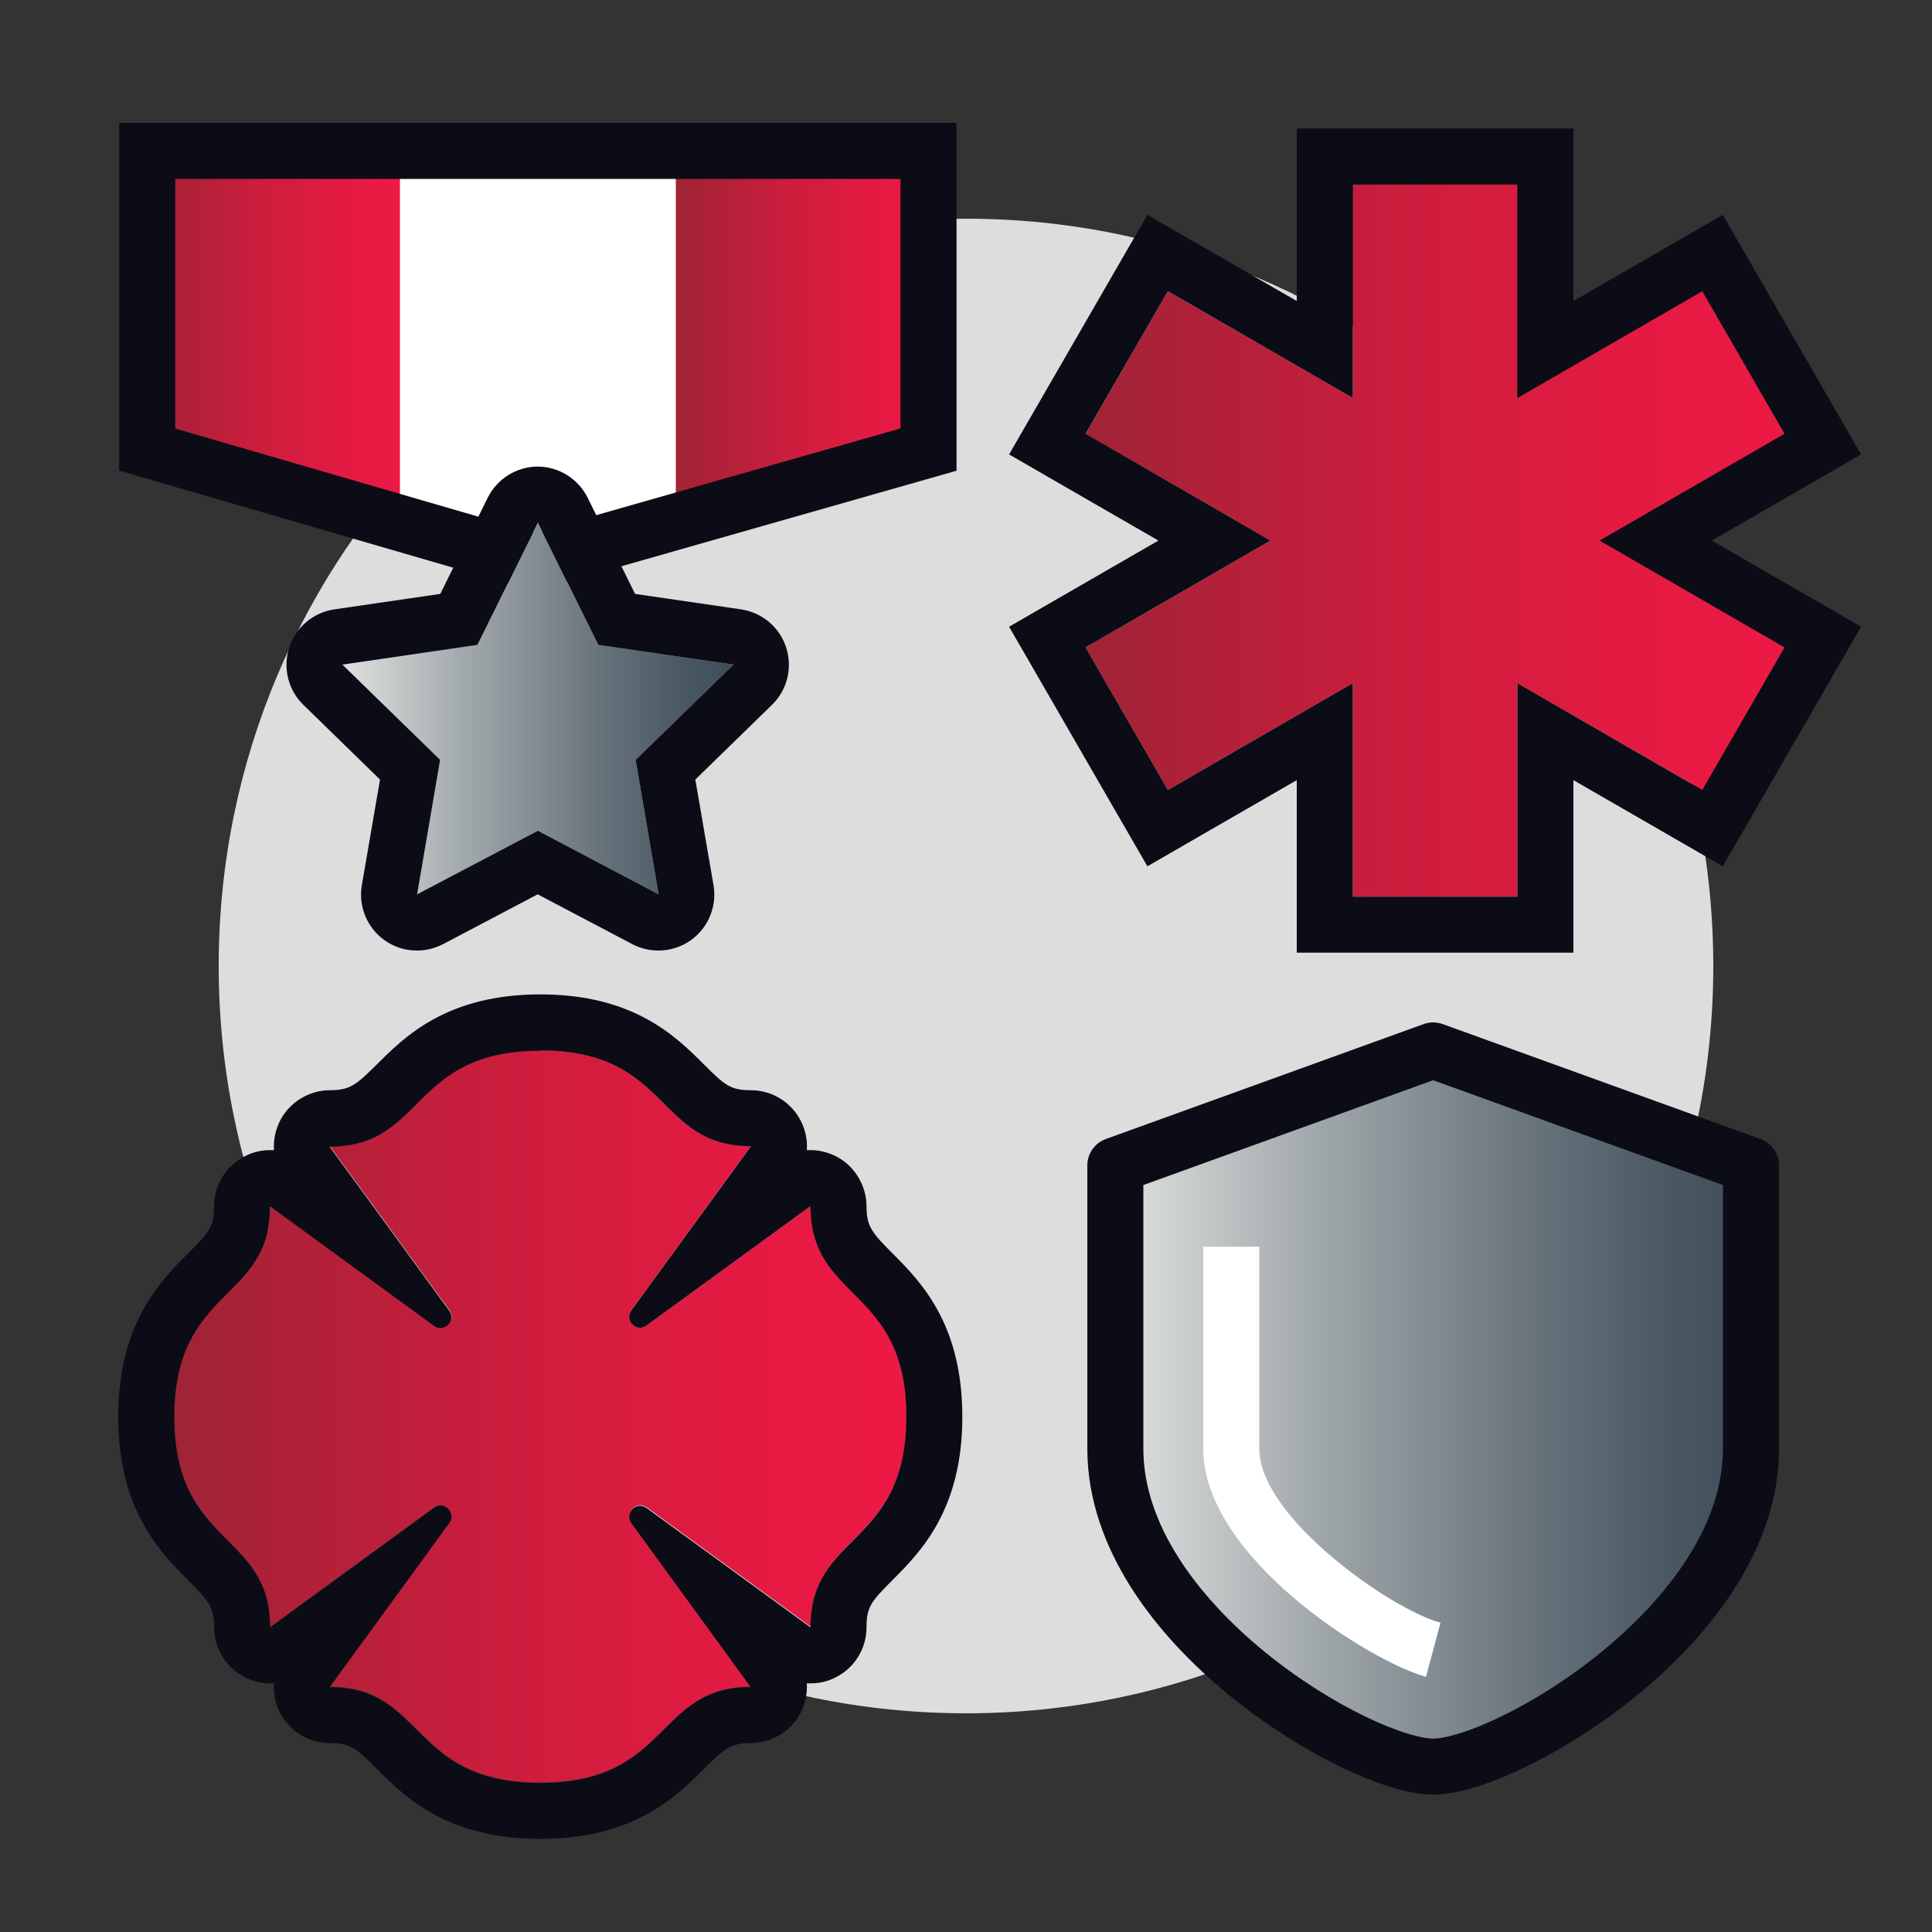 <?xml version="1.0" encoding="UTF-8"?><svg id="uuid-b8eefee0-7b77-4108-9b73-b7db9bffbfec" xmlns="http://www.w3.org/2000/svg" width="100" height="100" xmlns:xlink="http://www.w3.org/1999/xlink" viewBox="0 0 100 100"><rect x="0" y="0" width="100" height="100" fill="#333333" stroke="none"/><defs><style>.uuid-5a84107d-71d4-4316-b445-a442b37a1b4d{fill:url(#uuid-ca01334c-9e4a-4210-b26e-ad7dfe39772f);}.uuid-5a84107d-71d4-4316-b445-a442b37a1b4d,.uuid-10dadd0c-b4ca-476e-b9da-22dafbafc3b6,.uuid-54339645-0773-4d7f-890f-1c18f4c43794,.uuid-08d65006-96de-42f8-8fb2-2eb4e240f33b,.uuid-30db3b4b-ff11-44e7-a33f-6d044504daf7,.uuid-3e86700d-21cc-4844-a912-165b2d1b4c9b,.uuid-f3333c85-fd48-4b46-b8b3-7195d24064c1,.uuid-f8986843-c4a6-40f9-a7c8-71846fa6b33f,.uuid-765b50d2-2595-47a8-8766-beb6f43f2378,.uuid-560a95f8-89e2-48ec-8c57-faf1d7550fa7{stroke-width:0px;}.uuid-10dadd0c-b4ca-476e-b9da-22dafbafc3b6{fill:url(#uuid-128fdd98-f5e9-47cd-beca-41e85f0df2e9);}.uuid-54339645-0773-4d7f-890f-1c18f4c43794,.uuid-88157378-3005-42b5-9b69-1843f898cde5,.uuid-28ef21f7-c512-4bea-9418-6d0ca06135e4{fill:none;}.uuid-08d65006-96de-42f8-8fb2-2eb4e240f33b{fill:url(#uuid-56b40369-b003-403d-9301-1b15df91c557);}.uuid-30db3b4b-ff11-44e7-a33f-6d044504daf7{fill:url(#uuid-5884a2e6-61e9-49c1-b79c-b56f553f93ab);}.uuid-88157378-3005-42b5-9b69-1843f898cde5{stroke-miterlimit:10;}.uuid-88157378-3005-42b5-9b69-1843f898cde5,.uuid-28ef21f7-c512-4bea-9418-6d0ca06135e4{stroke:#0b0c15;stroke-width:2.9px;}.uuid-28ef21f7-c512-4bea-9418-6d0ca06135e4{stroke-linejoin:round;}.uuid-3e86700d-21cc-4844-a912-165b2d1b4c9b{fill:url(#uuid-4aab6e56-218e-4fef-a4aa-808efc4befaa);}.uuid-f3333c85-fd48-4b46-b8b3-7195d24064c1{fill:#0b0c15;}.uuid-f8986843-c4a6-40f9-a7c8-71846fa6b33f{fill:#ddddde;}.uuid-765b50d2-2595-47a8-8766-beb6f43f2378{fill:#fff;}.uuid-560a95f8-89e2-48ec-8c57-faf1d7550fa7{fill:url(#uuid-869294d8-9180-43fe-a267-ff8477a2bb6b);}</style><linearGradient id="uuid-5884a2e6-61e9-49c1-b79c-b56f553f93ab" x1="34.98" y1="17.4" x2="48.06" y2="17.4" gradientUnits="userSpaceOnUse"><stop offset="0" stop-color="#9f2436"/><stop offset=".14" stop-color="#ae2138"/><stop offset=".5" stop-color="#d01d3e"/><stop offset=".8" stop-color="#e51a42"/><stop offset="1" stop-color="#ed1944"/></linearGradient><linearGradient id="uuid-56b40369-b003-403d-9301-1b15df91c557" x1="7.62" y1="17.36" x2="20.7" y2="17.36" xlink:href="#uuid-5884a2e6-61e9-49c1-b79c-b56f553f93ab"/><linearGradient id="uuid-4aab6e56-218e-4fef-a4aa-808efc4befaa" x1="17.72" y1="36.67" x2="37.96" y2="36.67" gradientUnits="userSpaceOnUse"><stop offset="0" stop-color="#dfe1df"/><stop offset=".31" stop-color="#a2a9ac"/><stop offset=".63" stop-color="#6c777f"/><stop offset=".87" stop-color="#4a5863"/><stop offset="1" stop-color="#3e4d59"/></linearGradient><linearGradient id="uuid-128fdd98-f5e9-47cd-beca-41e85f0df2e9" x1="56.19" y1="27.98" x2="92.38" y2="27.98" xlink:href="#uuid-5884a2e6-61e9-49c1-b79c-b56f553f93ab"/><linearGradient id="uuid-869294d8-9180-43fe-a267-ff8477a2bb6b" x1="57.73" y1="72.9" x2="90.63" y2="72.9" xlink:href="#uuid-4aab6e56-218e-4fef-a4aa-808efc4befaa"/><linearGradient id="uuid-ca01334c-9e4a-4210-b26e-ad7dfe39772f" x1="9.02" y1="73.32" x2="46.92" y2="73.32" xlink:href="#uuid-5884a2e6-61e9-49c1-b79c-b56f553f93ab"/></defs><rect class="uuid-54339645-0773-4d7f-890f-1c18f4c43794" width="100" height="100"/><path class="uuid-f8986843-c4a6-40f9-a7c8-71846fa6b33f" d="M88.68,50c0-21.36-17.32-38.68-38.68-38.68S11.32,28.64,11.32,50s17.32,38.68,38.68,38.68,38.68-17.32,38.68-38.68h0Z"/><polygon class="uuid-765b50d2-2595-47a8-8766-beb6f43f2378" points="48.06 23.27 27.64 29.09 7.62 23.27 7.62 7.81 48.06 7.81 48.06 23.27"/><polygon class="uuid-30db3b4b-ff11-44e7-a33f-6d044504daf7" points="48.06 7.81 34.98 7.81 34.98 27 48.06 23.27 48.06 7.81"/><polygon class="uuid-08d65006-96de-42f8-8fb2-2eb4e240f33b" points="7.62 7.73 7.62 23.19 20.7 27 20.7 7.73 7.62 7.73"/><polygon class="uuid-88157378-3005-42b5-9b69-1843f898cde5" points="48.06 23.27 27.64 29.09 7.62 23.27 7.62 7.81 48.06 7.81 48.06 23.27"/><polygon class="uuid-3e86700d-21cc-4844-a912-165b2d1b4c9b" points="27.84 27.05 30.97 33.38 37.96 34.4 32.9 39.33 34.09 46.29 27.84 43 21.59 46.29 22.78 39.33 17.72 34.4 24.71 33.38 27.84 27.05"/><path class="uuid-f3333c85-fd48-4b46-b8b3-7195d24064c1" d="M27.84,27.05l3.13,6.33,6.99,1.02-5.06,4.93,1.19,6.96-6.25-3.29-6.25,3.29,1.19-6.96-5.06-4.93,6.99-1.02,3.13-6.33M27.84,24.15c-1.1,0-2.11.63-2.6,1.62l-2.45,4.97-5.48.8c-1.09.16-2,.92-2.34,1.97-.34,1.05-.06,2.2.73,2.97l3.97,3.87-.94,5.46c-.19,1.09.26,2.19,1.15,2.84.51.37,1.1.55,1.7.55.46,0,.92-.11,1.35-.33l4.9-2.58,4.9,2.58c.42.22.89.33,1.35.33.6,0,1.2-.19,1.7-.55.89-.65,1.34-1.75,1.15-2.84l-.94-5.46,3.97-3.87c.79-.77,1.07-1.92.73-2.97-.34-1.05-1.25-1.81-2.34-1.97l-5.48-.8-2.45-4.97c-.49-.99-1.5-1.62-2.6-1.62h0Z"/><polygon class="uuid-10dadd0c-b4ca-476e-b9da-22dafbafc3b6" points="92.38 22.46 88.12 15.07 78.54 20.6 78.54 9.55 70.02 9.55 70.02 20.6 60.45 15.07 56.19 22.46 65.76 27.98 56.19 33.51 60.45 40.89 70.02 35.36 70.02 46.41 78.54 46.41 78.54 35.36 88.12 40.89 92.38 33.51 82.81 27.98 92.38 22.46"/><path class="uuid-f3333c85-fd48-4b46-b8b3-7195d24064c1" d="M78.54,9.55v11.05l9.57-5.53,4.26,7.38-9.57,5.53,9.57,5.53-4.26,7.38-9.57-5.53v11.05h-8.52v-11.05l-9.57,5.53-4.26-7.38,9.57-5.53-9.57-5.53,4.26-7.38,9.57,5.53v-11.05h8.52M81.44,6.65h-14.32v8.93l-5.22-3.01-2.51-1.45-1.45,2.51-4.26,7.38-1.45,2.51,2.51,1.45,5.22,3.01-5.22,3.01-2.51,1.45,1.45,2.51,4.26,7.38,1.45,2.51,2.51-1.45,5.22-3.01v8.93h14.32v-8.93l5.22,3.01,2.51,1.45,1.45-2.51,4.26-7.38,1.45-2.51-2.51-1.45-5.22-3.01,5.22-3.01,2.51-1.45-1.45-2.51-4.26-7.38-1.45-2.51-2.51,1.45-5.22,3.01V6.65h0Z"/><path class="uuid-560a95f8-89e2-48ec-8c57-faf1d7550fa7" d="M74.18,54.37l-16.45,5.95v14.67c0,9.09,12.69,16.45,16.45,16.45h0c3.77,0,16.45-7.37,16.45-16.45v-14.67l-16.45-5.95Z"/><path class="uuid-28ef21f7-c512-4bea-9418-6d0ca06135e4" d="M74.18,54.37l-16.45,5.95v14.67c0,9.09,12.69,16.45,16.45,16.45h0c3.77,0,16.45-7.37,16.45-16.45v-14.67l-16.45-5.95Z"/><path class="uuid-765b50d2-2595-47a8-8766-beb6f43f2378" d="M73.81,86.79c-2.87-.77-11.53-6.18-11.53-11.8v-10.46h2.9v10.46c0,3.54,6.81,8.31,9.38,9l-.75,2.8Z"/><path class="uuid-5a84107d-71d4-4316-b445-a442b37a1b4d" d="M46.92,73.32c0-6.74-4.96-5.95-4.96-10.9l-8.49,6.18c-.52.38-1.16-.27-.79-.79l6.19-8.49c-4.96,0-4.16-4.96-10.9-4.96s-5.95,4.96-10.9,4.96l6.19,8.49c.38.52-.27,1.16-.79.79l-8.49-6.19c0,4.96-4.96,4.16-4.96,10.9s4.96,5.95,4.96,10.9l8.49-6.19c.52-.38,1.16.27.79.79l-6.19,8.49c4.95,0,4.16,4.96,10.9,4.96s5.95-4.96,10.9-4.96l-6.18-8.49c-.38-.52.27-1.16.79-.79l8.49,6.18c0-4.95,4.96-4.16,4.96-10.9Z"/><path class="uuid-f3333c85-fd48-4b46-b8b3-7195d24064c1" d="M27.97,54.37c6.74,0,5.95,4.96,10.9,4.96l-6.19,8.49c-.3.41.04.9.45.9.11,0,.22-.03.33-.11l8.49-6.18c0,4.96,4.96,4.16,4.96,10.9s-4.96,5.95-4.96,10.9l-8.49-6.18c-.11-.08-.22-.11-.33-.11-.41,0-.75.49-.45.9l6.18,8.49c-4.96,0-4.16,4.96-10.9,4.96s-5.95-4.96-10.9-4.96l6.19-8.49c.3-.41-.04-.9-.45-.9-.11,0-.22.03-.33.11l-8.49,6.19c0-4.96-4.96-4.16-4.96-10.9s4.96-5.95,4.96-10.9l8.49,6.19c.11.08.22.11.33.11.41,0,.75-.49.45-.9l-6.19-8.49c4.96,0,4.16-4.96,10.9-4.96M27.97,51.47c-4.82,0-7.01,2.17-8.45,3.61-1.08,1.07-1.4,1.35-2.45,1.35s-2.09.61-2.58,1.59c-.24.48-.34,1-.31,1.51-.07,0-.13,0-.2,0-.45,0-.9.1-1.31.32-.97.49-1.59,1.49-1.59,2.58s-.28,1.37-1.35,2.45c-1.44,1.44-3.61,3.63-3.61,8.45s2.17,7.01,3.61,8.45c1.07,1.08,1.35,1.4,1.35,2.45s.61,2.09,1.59,2.58c.42.21.87.32,1.31.32.07,0,.13,0,.2,0-.04.51.07,1.04.31,1.51.49.97,1.49,1.58,2.58,1.58s1.37.28,2.45,1.35c1.44,1.44,3.63,3.61,8.45,3.61s7.01-2.17,8.45-3.61c1.08-1.07,1.4-1.35,2.45-1.35s2.09-.61,2.58-1.58c.24-.48.34-1,.31-1.51.07,0,.13,0,.2,0,.45,0,.9-.1,1.31-.32.97-.49,1.58-1.49,1.58-2.58s.28-1.37,1.35-2.45c1.44-1.44,3.61-3.63,3.61-8.45s-2.17-7.01-3.61-8.45c-1.07-1.08-1.35-1.4-1.35-2.45s-.61-2.09-1.58-2.58c-.42-.21-.87-.32-1.31-.32-.07,0-.13,0-.2,0,.04-.51-.07-1.04-.31-1.51-.49-.97-1.49-1.59-2.58-1.59s-1.37-.28-2.45-1.35c-1.44-1.44-3.63-3.61-8.45-3.61h0Z"/></svg>